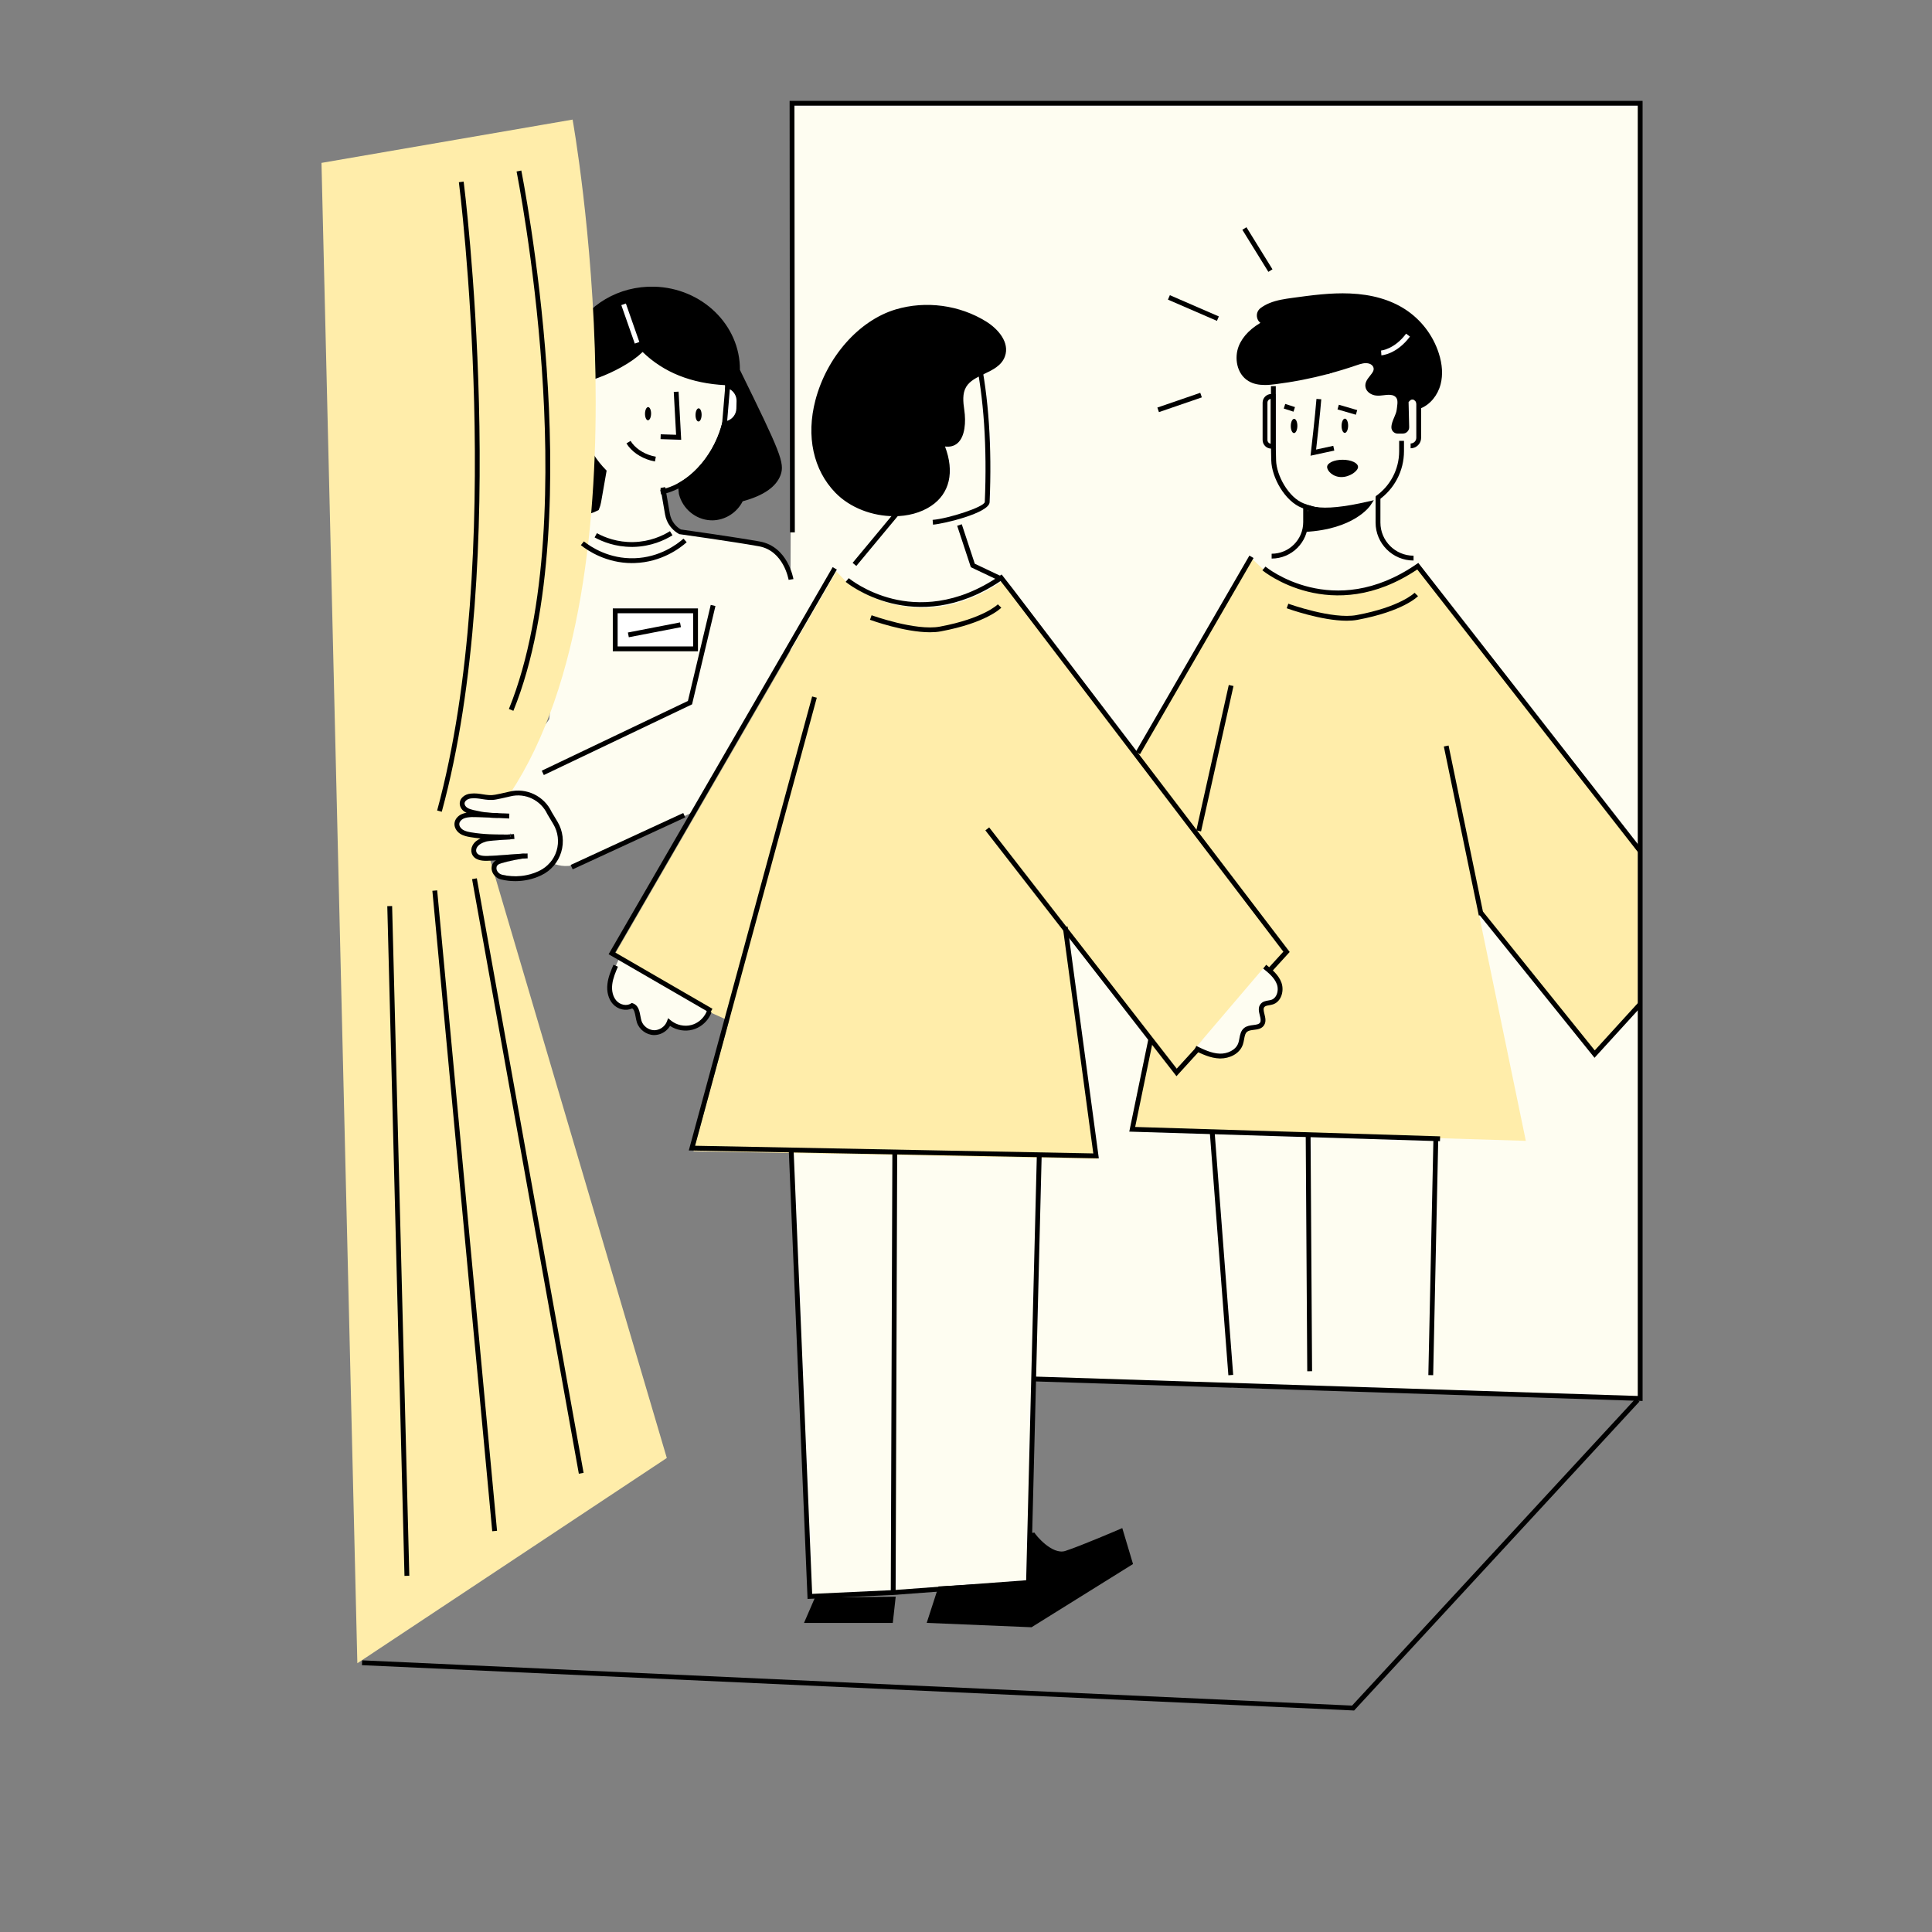 <?xml version="1.0" encoding="UTF-8"?>
<svg xmlns="http://www.w3.org/2000/svg" id="uuid-35154855-e879-4763-837c-ee5368eb1978" data-name="Layer 1" viewBox="0 0 800 800">
  <rect x="0" y="0" width="800" height="800" fill="#808080" stroke="none"/>
  <polygon points="428.49 570.85 678.68 579.07 679.01 42.52 327.89 42.85 327.23 284.82 428.49 570.85" style="fill: #fefdf1;"></polygon>
  <g>
    <polygon points="335.45 661.15 425.53 655.23 430.79 466.96 327.34 471.34 335.45 661.15" style="fill: #fefdf1;"></polygon>
    <polygon points="509.91 574.57 501.59 468.49 594.52 471.78 592.33 576.76 509.91 574.57" style="fill: #fefdf1;"></polygon>
    <path d="m257.86,393.97s-5.04,9.21-5.04,13.81,1.1,10.52,9.21,8.77l1.97,3.73s3.29,13.15,13.15,2.85c0,0,12.27,6.79,16-5.26l-35.29-23.89Z" style="fill: #fefdf1;"></path>
    <path d="m373.92,209.75l-24.77,29.92s22.47,16.33,46.68,8.55,15.78-10.19,15.78-10.19c0,0-8-.99-10.08-8.11s-5.15-15.45-5.15-15.45c0,0,12.71-3.18,12.71-8.99s0-53.7-4.6-58.3-30.58,62.58-30.58,62.58Z" style="fill: #fefdf1;"></path>
    <path d="m523.5,236.16l-5.59-5.04s9.75.11,13.92-1.75,11.73-10.08,9.53-16.66-5.7-3.29-10.19-11.84-4.05-15.67-4.05-15.67c0,0-3.4-1.21-3.95-6.68s-.88-12.71,3.18-14.47-.88-13.7-.88-13.7l45.7-1.53,9.75,19.62-.66,19.51-3.18,11.07-6.47,7.23s-5.04,23.56,14.58,24.88l1.86,3.51s-30.68,22.79-63.56,1.53Z" style="fill: #fefdf1;"></path>
    <path d="m582.57,163.5s4.6-2.96,5.04,5.37-1.21,14.68-1.21,14.68c0,0-1.97,3.62-5.26,1.75s-1.1-23.34-1.1-23.34l2.52,1.53Z" style="fill: #fefdf1;"></path>
    <path d="m225.31,320l11.67,39.12,51.45-23.51,45.37-79.23s-6.9-34.19-24.66-32.38l-28.11-4.44s-5.59-.33-5.92-15.95l43.73-18.08-18.74-33.37-41.75-9.04-15.95,14.96-6.25,49.31-10.85,112.6Z" style="fill: #fefdf1;"></path>
    <path d="m234.68,287.78l-28.6,39.62,7.89,12s9.86,26.47,27.78,17.26-7.07-68.88-7.07-68.88Z" style="fill: #fefdf1;"></path>
    <path d="m597.91,308.62l33.9,163.78-163.92-5.04,7.66-37.1-20.41-90.77,62.14-109.18,5.15,4.82s28.07,23.61,63.71-.94l3.9,4.99,88.19,112.95v63.39l-18.85,20.69-47.18-58.57" style="fill: #ffedaa;"></path>
    <path d="m487.84,445.36l-45.96-59.12-.08-.65-.07-.53-2.65-2.42,2.35,3.02.46.59,12.62,93.68-167.35-3.23,14.68-54.02-8.34-3.75-12.95-7.5-26.53-15.37,26.49-45.76,65.79-113.65,5.81,5.99-.65-1.17s28.07,23.61,63.71-.94l3.9,4.99,114.29,149.91-45.51,49.94Z" style="fill: #ffedaa;"></path>
    <g>
      <path d="m209.53,187.33c2.05,7.86,10.03,10.4,10.46,10.53,1.73,6.98,7.1,12.46,13.92,14.16,4.48,1.12,9.16.5,13.2-1.55.37-.85.65-1.77.82-2.73l2.2-12.55c-7.52-7.62-12.26-18.96-12-29.27l.19-7.76c.36-.08.72-.17,1.08-.25,2.68-.65,5.34-1.45,7.92-2.41,3.28-1.2,6.46-2.67,9.51-4.37,3.37-1.88,6.6-4.05,9.28-6.8,4.35,4.45,9.73,7.97,15.51,10.27,6.28,2.5,12.98,3.67,19.74,3.92l-.22,8.97c-.31,12.67-8.04,26.53-18.93,32.96-.16.1-.31.19-.47.27l.37,3.64c1.42,5.66,6.34,9.75,12.04,10.07,5.35.3,10.41-2.77,12.7-7.72,11.46-2.99,14.44-7.66,15.44-10.34,1.71-4.61-.35-9.27-16.75-42.71,0,0-.14-.28-.15-.28.29-18.15-15.09-33.21-34.51-33.69-14.58-.36-27.3,7.61-32.98,19.29-.45.92-.86,1.85-1.21,2.82l-.08.21c-4.37,0-8.47,11.64-6.15,17.45-5.78,4.27-10.82,8.23-15.16,11.88h-.02s-.39.34-.73.64c-.12.1-7.26,6.7-5.01,15.35Z"></path>
      <path d="m294.84,215.46c-.25,0-.5,0-.75-.02-6.11-.35-11.44-4.8-12.95-10.82l-.03-.14-.43-4.3.57-.32c.15-.08.29-.17.43-.25,10.39-6.14,18.15-19.65,18.45-32.13l.2-7.99c-6.99-.35-13.41-1.68-19.09-3.95-5.66-2.25-10.88-5.62-15.14-9.79-2.3,2.21-5.12,4.22-8.79,6.27-3.13,1.74-6.38,3.23-9.65,4.43-2.58.96-5.29,1.78-8.03,2.45-.11.03-.23.05-.34.08l-.17,6.98c-.25,9.88,4.35,21.08,11.71,28.54l.36.37-2.29,13.06c-.18,1.03-.48,2.02-.88,2.95l-.14.33-.32.16c-4.34,2.21-9.27,2.79-13.89,1.63-7.03-1.75-12.54-7.23-14.51-14.35-1.98-.73-8.68-3.7-10.59-11.05h0c-2.42-9.28,5.26-16.31,5.34-16.38.33-.29.72-.62.72-.62l.06-.05c4.2-3.53,9.1-7.38,14.57-11.44-1.36-4.51.28-11.22,2.82-14.98,1.17-1.72,2.47-2.76,3.8-3.04.33-.86.7-1.7,1.12-2.54,6.04-12.41,19.31-20.21,33.9-19.84,19.77.49,35.64,15.92,35.48,34.45l.04.08c16.63,33.89,18.64,38.5,16.79,43.49-1.81,4.87-7.08,8.52-15.68,10.84-2.42,4.81-7.4,7.89-12.7,7.9Zm-11.75-11.26c1.33,5.15,5.89,8.95,11.11,9.25,4.93.28,9.63-2.6,11.73-7.15l.2-.43.46-.12c8.19-2.14,13.16-5.41,14.75-9.72,1.55-4.2-.64-9.17-16.62-41.74l-.35-.06v-.86c.3-17.55-14.74-32.21-33.52-32.68-13.78-.33-26.36,7.01-32.06,18.73-.45.9-.83,1.79-1.17,2.73l-.34.86h-.68c-.88,0-1.89.79-2.86,2.23-2.34,3.46-3.85,10.13-2.36,13.85l.29.72-.62.46c-5.7,4.21-10.78,8.2-15.11,11.84l-.08.06s-.35.3-.65.57c-.07.06-6.79,6.34-4.7,14.35,1.93,7.4,9.46,9.73,9.78,9.82l.55.16.14.55c1.65,6.67,6.71,11.81,13.19,13.43,4.04,1.01,8.35.54,12.18-1.31.27-.69.48-1.42.61-2.17l2.11-12.04c-7.63-7.93-12.19-19.23-11.92-29.62l.21-8.54.77-.17c.35-.08.71-.16,1.06-.25,2.67-.65,5.3-1.45,7.81-2.38,3.18-1.17,6.33-2.61,9.37-4.3,3.88-2.17,6.76-4.27,9.04-6.63l.71-.74.72.73c4.2,4.29,9.44,7.76,15.17,10.04,5.74,2.29,12.27,3.58,19.41,3.85l.99.04-.25,9.96c-.32,13.09-8.45,27.27-19.34,33.75l.29,2.93Z"></path>
    </g>
    <ellipse cx="268.34" cy="171.3" rx="2.73" ry="1.26" transform="translate(93.36 437.25) rotate(-89.21)"></ellipse>
    <ellipse cx="289.27" cy="171.82" rx="2.73" ry="1.26" transform="translate(113.47 458.68) rotate(-89.21)"></ellipse>
    <polygon points="282.07 182.11 273.52 181.83 273.59 179.83 279.96 180.04 278.99 162.28 280.99 162.17 282.07 182.11"></polygon>
    <path d="m271.2,191.09c-.57-.1-1.15-.24-1.71-.39-4.38-1.21-8.05-3.79-10.09-7.09l1.7-1.05c1.77,2.87,5.02,5.14,8.92,6.21.51.14,1.03.26,1.54.35l-.36,1.97Z"></path>
    <g>
      <line x1="263.8" y1="141.95" x2="258.22" y2="126.02"></line>
      <rect x="260.01" y="125.54" width="2" height="16.88" transform="translate(-29.61 93.74) rotate(-19.29)" style="fill: #fff;"></rect>
    </g>
    <rect x="300.73" y="158.12" width="1.21" height="2" transform="translate(134.9 456.49) rotate(-88.6)"></rect>
    <path d="m273.74,204.73l-.36-1.97c2.65-.48,5.3-1.46,7.86-2.91.15-.08.29-.17.43-.26,8.14-4.81,14.79-14.13,17.35-24.34l1.94.49c-2.69,10.71-9.69,20.51-18.26,25.57-.15.09-.31.19-.48.28-2.76,1.56-5.61,2.62-8.49,3.14Z"></path>
    <g>
      <path d="m300,175.49h0c3.24-.28,5.82-2.95,5.9-6.28l.08-3.1c.07-3-1.9-5.57-4.66-6.38l-1.32,15.76Z" style="fill: #fff;"></path>
      <path d="m298.96,176.6l.05-1.19,1.43-16.98,1.17.34c3.25.95,5.46,3.98,5.38,7.36l-.08,3.1c-.09,3.8-3.02,6.93-6.81,7.26l-1.13.1Zm3.25-15.42l-1.1,13.08c2.18-.7,3.74-2.71,3.8-5.08l.08-3.1c.05-2.05-1.05-3.92-2.77-4.9Z"></path>
    </g>
    <g>
      <path d="m240.52,178.48c-4.35-.61-6.22-3.91-6.11-8.41l.1-4.19c.1-4.05,2.94-7.4,6.71-8.3" style="fill: #fff;"></path>
      <path d="m240.38,179.47c-4.56-.63-7.1-4.07-6.97-9.43l.1-4.19c.11-4.42,3.19-8.22,7.48-9.25l.46,1.95c-3.41.82-5.86,3.84-5.95,7.35l-.1,4.19c-.08,3.03.77,6.78,5.25,7.4l-.28,1.98Z"></path>
    </g>
    <path d="m326.55,240.11c-.02-.12-2.03-12.07-12.33-13.91-11.01-1.97-32.54-4.97-32.76-5l-.18-.03-.16-.09c-2.22-1.23-3.99-3.18-4.98-5.51-.34-.79-.6-1.65-.75-2.54l-1.9-10.98,1.97-.34,1.9,10.98c.13.73.33,1.43.62,2.09.79,1.87,2.19,3.44,3.95,4.46,2.16.3,22.15,3.11,32.65,4.98,11.72,2.09,13.94,15.44,13.96,15.57l-1.98.31Z"></path>
    <polygon points="680.16 580.11 428.76 572.02 428.82 570.02 678.16 578.04 678.16 43.76 328.96 43.76 329.12 220.43 327.12 220.43 326.96 41.76 680.16 41.76 680.16 580.11"></polygon>
    <polygon points="455 479.65 285.21 476.38 336.29 288.39 338.22 288.91 287.81 474.43 452.71 477.61 440.09 383.91 442.07 383.64 455 479.65"></polygon>
    <polygon points="294.01 419.45 279.4 410.99 252.01 395.13 344.79 234.84 346.52 235.85 254.74 394.4 295.01 417.72 294.01 419.45"></polygon>
    <polygon points="368.85 660.51 369.51 476.88 371.51 476.88 370.86 658.36 424.91 654.35 425.69 623.53 429.34 478.01 431.34 478.06 427.69 623.58 426.86 656.21 368.85 660.51"></polygon>
    <polygon points="334.39 662.08 326.61 476.09 328.61 476.01 336.3 659.99 369.8 658.43 369.89 660.43 334.39 662.08"></polygon>
    <g>
      <path d="m467.98,647.17l-41.13,25.62-41.77-1.75,4.27-13.18,38.19-2.15-.23-20.93c.14.85,7.76,10.42,14.12,8.37,6.6-2.14,22.64-9.05,22.64-9.05l3.91,13.07Z"></path>
      <path d="m427.12,673.81l-43.39-1.81,4.89-15.09,37.92-2.14-.22-19.97,1.99-.17c-.01-.08-.03-.13-.04-.13.48,1.11,7.42,9.47,12.86,7.71,6.48-2.1,22.39-8.95,22.55-9.02l1.03-.44,4.45,14.88-42.04,26.19Zm-40.68-3.7l40.14,1.68,40.22-25.05-3.37-11.26c-3.68,1.57-16.02,6.81-21.69,8.64-2.35.76-5.01.24-7.91-1.54-2.05-1.26-4.06-3.1-5.48-4.69l.21,18.77-38.46,2.17-3.66,11.28Zm41.83-35.61h0Z"></path>
    </g>
    <path d="m487.14,445.62l-79.12-101.78,1.58-1.23,77.66,99.9,44.15-48.44-113.78-149.24-3.31-4.24c-35.5,23.82-63.87.59-64.15.35l1.29-1.53c.07.06,7.03,5.82,18.18,8.55,10.25,2.51,26.26,2.89,44.33-9.55l.78-.53,4.48,5.73,114.8,150.58-46.87,51.43Z"></path>
    <polygon points="560.7 708.29 560.24 708.26 149.87 689.51 149.96 687.51 559.86 706.25 677.39 579 678.86 580.35 560.7 708.29"></polygon>
    <g>
      <polygon points="338.12 662.51 369.76 662.18 368.79 671.02 334.43 671.02 338.12 662.51"></polygon>
      <path d="m369.69,672.02h-36.77l4.55-10.51,33.42-.35-1.2,10.85Zm-33.73-2h31.94l.75-6.83-29.87.31-2.82,6.52Z"></path>
    </g>
    <polygon points="413.35 240.25 402.01 234.87 396.35 217.71 398.25 217.08 403.64 233.43 414.21 238.44 413.35 240.25"></polygon>
    <path d="m386.34,217.26l-.16-1.99c6.46-.51,21.33-5.32,21.6-7.4.98-22.8-.4-43.15-4.08-60.49l1.96-.42c3.72,17.5,5.11,38.02,4.12,60.99-.19,4.49-18.97,8.95-23.44,9.3Z"></path>
    <g>
      <path d="m549.74,153.85s-.04.01-.06.02c-7.08,1.87-14.29,3.28-21.56,4.2-3.62.46-7.55.74-10.67-1.15-4.25-2.58-5.42-8.63-3.58-13.25,1.81-4.54,5.88-7.82,10.23-10.04.08-.05.17-.09.25-.13l25.4,20.35Z"></path>
      <path d="m523.71,159.41c-2.35,0-4.71-.38-6.78-1.64-4.92-2.99-5.89-9.71-3.99-14.47,1.67-4.19,5.37-7.84,10.7-10.56.03-.02.12-.06.2-.1l.57-.28.56.37,26.81,21.48-1.75.61c-7.19,1.91-14.48,3.33-21.78,4.25-1.46.19-3,.35-4.54.35Zm.51-24.72c-3.4,1.8-7.61,4.81-9.42,9.35-1.56,3.91-.79,9.61,3.17,12.02,2.88,1.75,6.69,1.44,10.02,1.02,6.57-.83,13.14-2.07,19.57-3.69l-23.34-18.7Z"></path>
    </g>
    <ellipse cx="556.87" cy="176.3" rx="2.95" ry="1.36" transform="translate(374.46 731.2) rotate(-89.37)"></ellipse>
    <ellipse cx="535.86" cy="176.38" rx="2.95" ry="1.36" transform="translate(353.59 710.27) rotate(-89.37)"></ellipse>
    <path d="m542.66,188.69l.16-1.39c.02-.15,1.79-15.42,2.3-22.12l1.99.15c-.42,5.54-1.69,16.87-2.14,20.82l7.11-1.54.42,1.96-9.84,2.13Z"></path>
    <path d="m585.32,232.1c-8.67,0-15.72-7.05-15.72-15.72v-10.6h2v10.6c0,7.57,6.16,13.72,13.72,13.72v2Z"></path>
    <path d="m526.56,231.29v-2c7.21,0,13.07-5.86,13.07-13.07v-6.09h2v6.09c0,8.31-6.76,15.07-15.07,15.07Z"></path>
    <path d="m570.72,207.16l-1.14-1.64c6.12-4.25,9.78-11.23,9.78-18.67v-4.31h2v4.31c0,8.1-3.98,15.7-10.64,20.31Z"></path>
    <path d="m550.51,212.65c-3.5,0-7.32-.78-11.36-2.33-7.12-2.73-12.61-12.67-12.75-19.72l-.12-5.61v-25.09h2v25.07l.12,5.59c.13,6.29,5.16,15.48,11.47,17.9,4.12,1.58,7.97,2.32,11.45,2.18.09,0,7.08-.16,10.03-1.28l.71,1.87c-3.27,1.25-10.38,1.41-10.68,1.42-.28.01-.57.02-.86.02Z"></path>
    <path d="m528.17,185.76h-1.77c-1.97,0-3.58-1.61-3.58-3.58v-15.45c0-1.97,1.61-3.58,3.58-3.58h1.77v22.61Zm-2-20.59c-.76.11-1.35.77-1.35,1.56v15.45c0,.79.59,1.45,1.35,1.56v-18.57Z"></path>
    <path d="m584.11,185.63v-2c1.3,0,2.35-1.06,2.35-2.35v-13.9c0-1.3-1.06-2.35-2.35-2.35v-2c2.4,0,4.35,1.95,4.35,4.35v13.9c0,2.4-1.95,4.35-4.35,4.35Z"></path>
    <g>
      <path d="m595.56,158.85c-1.03,4.01-3.76,7.72-7.6,9.28-.28-1.34-.27-1.6-.55-2.95-.1-.49-.89.06-1.2-.27-.37-.39-.95-.5-1.49-.45-.84.09-.94.01-2.46,1.61l.26,10.8c.02.9-.7,1.64-1.6,1.65l-2.16.02c-.88,0-1.61-.7-1.61-1.58,0-2.29,1.9-4.77,2.18-7.18.27-2.28.95-4.89-1.13-6.46-.41-.31-.89-.52-1.38-.65-2.35-.6-4.66.38-6.97.11-1.58-.19-3.23-1.19-3.46-2.76-.47-3.04,4.39-4.94,3.25-8.26-.34-.99-1.19-1.73-2.18-2.08-2.13-.76-4.25,0-6.27.68-3.77,1.3-7.59,2.46-11.45,3.47-.02,0-.04.01-.06.02l-25.59-20.24-.14-.11h-.05c-2.56-.37-3.36-3.65-1.28-5.19,1.04-.76,2.18-1.39,3.37-1.88,3-1.24,6.26-1.69,9.48-2.13,7.78-1.06,15.61-2.13,23.45-1.8,7.84.32,15.78,2.13,22.37,6.4,6.35,4.11,11.21,10.47,13.52,17.67,1.27,3.95,1.78,8.25.75,12.27Z"></path>
      <path d="m578.74,179.54c-.69,0-1.34-.27-1.83-.75-.49-.49-.76-1.14-.76-1.82,0-1.42.59-2.82,1.17-4.17.47-1.1.91-2.14,1.02-3.13.03-.29.07-.58.12-.88.31-2.27.41-3.71-.85-4.66-.28-.21-.63-.37-1.03-.48-1.13-.29-2.3-.15-3.54,0-1.06.13-2.17.26-3.3.13-1.86-.22-4.01-1.44-4.34-3.6-.29-1.85.87-3.28,1.88-4.55,1.14-1.42,1.82-2.35,1.41-3.54-.22-.64-.81-1.19-1.57-1.46-1.77-.63-3.58,0-5.51.65l-.1.03c-3.78,1.3-7.66,2.48-11.52,3.49l-.48.13-.45-.29-25.52-20.19c-1.5-.31-2.61-1.37-2.98-2.83-.4-1.57.17-3.14,1.48-4.1,1.07-.79,2.27-1.46,3.58-2,3.12-1.29,6.48-1.75,9.72-2.2,7.71-1.05,15.69-2.14,23.63-1.8,9.04.37,16.73,2.58,22.87,6.56,6.58,4.27,11.53,10.73,13.93,18.2,1.5,4.66,1.75,8.97.76,12.82h0c-1.17,4.56-4.3,8.38-8.19,9.96l-1.11.45-.25-1.17c-.15-.71-.22-1.13-.29-1.55-.04-.23-.08-.47-.13-.76-.31,0-.75-.07-1.08-.44-.1-.11-.36-.16-.66-.13h-.14c-.42.05-.51.06-1.42,1.01l.25,10.38c.02.7-.24,1.37-.73,1.88-.49.51-1.15.79-1.85.8l-2.16.02h-.03Zm-3.63-18.06c.64,0,1.29.06,1.95.23.66.17,1.24.44,1.74.82,2.29,1.72,1.92,4.39,1.63,6.53-.04.28-.08.56-.11.84-.15,1.27-.66,2.49-1.17,3.67-.52,1.22-1.01,2.38-1.01,3.39,0,.2.11.34.17.4.11.11.27.16.43.17l2.16-.02c.17,0,.32-.07.44-.19.12-.12.18-.28.17-.44l-.27-11.21.29-.3c1.47-1.55,1.86-1.8,2.96-1.9h.12c.81-.1,1.55.1,2.08.53,1.3-.19,1.61.62,1.69.97.14.67.21,1.08.27,1.48.01.07.02.14.04.21,2.79-1.57,4.99-4.56,5.89-8.06h0c.88-3.43.63-7.48-.73-11.71-2.23-6.93-7.01-13.18-13.11-17.13-5.83-3.78-13.19-5.88-21.87-6.24-7.76-.32-15.65.75-23.27,1.79-3.12.43-6.35.88-9.23,2.07-1.16.48-2.22,1.07-3.15,1.76-.76.57-.88,1.41-.72,2.01.19.76.77,1.27,1.55,1.38l.26.04.4.27,25.21,19.94c3.67-.98,7.36-2.1,10.96-3.34l.1-.03c2.06-.71,4.4-1.5,6.83-.64,1.35.48,2.37,1.46,2.79,2.7.79,2.29-.62,4.04-1.75,5.44-.87,1.08-1.62,2.01-1.46,2.99.16,1.06,1.46,1.78,2.59,1.91.9.11,1.84,0,2.83-.13.76-.09,1.53-.19,2.32-.19Zm11.83,2.74s0,0,0,0c0,0,0,0,0,0Z"></path>
    </g>
    <path d="m572,147.14l-.12-2,.06,1-.07-1c.05,0,5.5-.46,10.36-6.97l1.6,1.2c-5.45,7.3-11.58,7.75-11.84,7.77Z" style="fill: #fff;"></path>
    <path d="m562.34,193.35c0,1.64-3.35,4.19-6.89,4.19-3.54,0-5.92-2.55-5.92-4.19,0-1.64,2.87-2.98,6.4-2.98,3.54,0,6.4,1.33,6.4,2.98Z"></path>
    <g>
      <path d="m398.31,169.89c-.51-3.44-.88-7.2.9-10.19,3.52-5.94,13.61-5.96,15.97-12.45,1.86-5.14-2.67-10.34-7.3-13.23-10.78-6.72-24.48-8.57-36.66-4.94-27.62,8.23-46.68,51.44-24.59,74.23,16.73,17.26,56.35,10.66,43.05-19.86,8.89,2.85,9.53-7.55,8.64-13.56Z"></path>
      <path d="m370.18,213.74c-8.85,0-18.15-3.41-24.28-9.73-9.14-9.43-12.16-23.37-8.27-38.24,4.7-17.99,18.08-33.12,33.29-37.65,12.45-3.71,26.46-1.82,37.48,5.05,4.87,3.04,9.81,8.63,7.71,14.42-1.38,3.82-5.06,5.57-8.62,7.27-3.05,1.45-5.92,2.82-7.43,5.36-1.61,2.72-1.26,6.2-.77,9.54h0c.72,4.88.36,11.07-2.85,13.79-1.37,1.16-3.09,1.6-5.13,1.33,3.99,10.55,1.95,19.45-5.73,24.6-4.33,2.9-9.78,4.28-15.42,4.28Zm13.72-85.49c-4.19,0-8.38.59-12.4,1.79-14.57,4.34-27.4,18.9-31.93,36.24-3.71,14.18-.87,27.42,7.77,36.34,9.25,9.54,26.95,12.01,37.15,5.18,7.34-4.92,8.86-13.42,4.27-23.94l-.88-2.03,2.1.67c2.22.71,3.96.54,5.18-.49,2.42-2.05,2.83-7.49,2.16-11.97h0c-.52-3.53-.92-7.57,1.03-10.85,1.82-3.06,5.11-4.63,8.29-6.14,3.34-1.59,6.5-3.09,7.6-6.14,1.58-4.36-2.32-9.19-6.89-12.04-6.98-4.35-15.22-6.61-23.45-6.61Z"></path>
    </g>
    <rect x="347.82" y="219.92" width="33.28" height="2" transform="translate(-38.4 360) rotate(-50.27)"></rect>
    <rect x="556.89" y="165.69" width="2" height="7.92" transform="translate(239.01 657.85) rotate(-73.76)"></rect>
    <rect x="532.93" y="166.76" width="2" height="4.24" transform="translate(208.69 624.76) rotate(-72.05)"></rect>
    <g>
      <path d="m523.68,400.26c2.4,1.94,4.89,4.01,5.97,6.9,1.07,2.89.06,6.79-2.86,7.76-1.36.45-3.04.3-3.98,1.38-1.73,2,1.2,5.38-.2,7.63-1.31,2.1-4.83.96-6.78,2.48-1.64,1.28-1.45,3.77-2.11,5.74-1.14,3.4-5.05,5.23-8.63,5.13-3.59-.11-6.93-1.71-10.16-3.29" style="fill: #fefdf1;"></path>
      <path d="m505.37,438.29c-.11,0-.21,0-.31,0-3.87-.11-7.42-1.86-10.57-3.39l.88-1.8c2.96,1.45,6.31,3.09,9.75,3.19,3.03.09,6.64-1.41,7.66-4.45.19-.56.3-1.18.42-1.83.28-1.53.6-3.27,2.02-4.38,1.09-.85,2.49-1.03,3.73-1.18,1.46-.18,2.38-.34,2.82-1.04.45-.73.18-1.83-.12-3-.39-1.56-.83-3.33.41-4.75.86-1,2.09-1.21,3.16-1.39.45-.08.88-.15,1.26-.28,1.11-.37,1.73-1.26,2.05-1.93.65-1.36.72-3.1.18-4.54-1.01-2.71-3.48-4.71-5.66-6.47l1.26-1.56c2.26,1.83,5.08,4.1,6.28,7.33.72,1.93.62,4.27-.26,6.1-.7,1.47-1.82,2.5-3.22,2.97-.52.17-1.04.26-1.55.35-.86.15-1.6.28-2,.73-.52.59-.34,1.52.02,2.96.36,1.45.77,3.1-.13,4.54-.97,1.57-2.73,1.78-4.28,1.97-1.07.13-2.08.26-2.74.77-.82.64-1.04,1.81-1.28,3.16-.13.7-.26,1.42-.49,2.11-1.35,4.03-5.7,5.81-9.3,5.81Z"></path>
    </g>
    <path d="m270.9,428.6s-.09,0-.14,0c-3.15-.08-6.11-2.3-7.05-5.29-.22-.71-.36-1.47-.5-2.2-.34-1.82-.62-3.04-1.44-3.57-2.53,1.25-5.95.5-8.03-1.84-1.8-2.03-2.61-5.07-2.21-8.32.33-2.86,1.48-5.53,2.5-7.89l1.84.79c-.96,2.23-2.05,4.76-2.35,7.33-.33,2.69.3,5.15,1.72,6.75,1.56,1.76,4.23,2.3,5.96,1.2l.41-.26.46.16c2.28.8,2.72,3.17,3.11,5.27.13.71.26,1.38.44,1.97.68,2.16,2.91,3.83,5.19,3.89,1.39.02,2.82-.53,3.9-1.53.65-.6,1.15-1.33,1.45-2.12l.5-1.33,1.09.91c2.3,1.94,5.67,2.69,8.56,1.9,2.33-.62,4.4-2.21,5.68-4.35.3-.48.54-1,.76-1.61l1.88.68c-.27.74-.57,1.39-.94,1.98-1.54,2.57-4.05,4.49-6.87,5.24-3.16.85-6.63.26-9.36-1.54-.38.63-.85,1.21-1.41,1.72-1.42,1.31-3.3,2.05-5.16,2.05Z"></path>
    <path d="m385.07,261.81c-10.49,0-24.18-4.93-24.84-5.17l.68-1.88c.18.07,18.27,6.58,28.27,4.71,18.13-3.38,23.95-9.17,24-9.23l1.44,1.39c-.24.25-6.2,6.28-25.08,9.81-1.38.26-2.89.37-4.48.37Z"></path>
    <rect x="472.26" y="312.97" width="61.68" height="2" transform="translate(87.06 736.59) rotate(-77.42)"></rect>
    <polygon points="596.26 472.54 467.61 468.58 475.51 430.31 477.46 430.72 470.05 466.65 596.32 470.54 596.26 472.54"></polygon>
    <rect x="605.09" y="308.14" width="2" height="71.47" transform="translate(-57.11 129.96) rotate(-11.69)"></rect>
    <rect x="447.77" y="270.18" width="93.86" height="2" transform="translate(12.14 563.42) rotate(-59.93)"></rect>
    <polygon points="660.26 438.01 612.35 378.53 613.91 377.27 660.35 434.94 678.42 415.11 679.9 416.46 660.26 438.01"></polygon>
    <path d="m678.37,353.01l-91.51-117.21c-35.49,23.82-63.86.59-64.14.35l1.29-1.53c.27.23,27.93,22.81,62.5-1l.78-.53,4.48,5.74,88.19,112.95-1.58,1.23Z"></path>
    <path d="m557.63,257.03c-10.49,0-24.18-4.93-24.84-5.17l.68-1.88c.18.07,18.28,6.58,28.27,4.71,18.13-3.38,23.95-9.17,24-9.23l1.44,1.39c-.24.25-6.2,6.28-25.08,9.81-1.38.26-2.89.37-4.48.37Z"></path>
    <rect x="544.53" y="519.46" width="97.96" height="2" transform="translate(60.42 1102.65) rotate(-88.77)"></rect>
    <rect x="540.96" y="469.86" width="2" height="97.97" transform="translate(-3.31 3.48) rotate(-.37)"></rect>
    <rect x="504.76" y="468.48" width="2" height="101.09" transform="translate(-38.05 40.01) rotate(-4.37)"></rect>
    <rect x="519.67" y="93.09" width="2" height="20.48" transform="translate(23.51 289.36) rotate(-31.74)"></rect>
    <rect x="493.19" y="116.51" width="2" height="22.11" transform="translate(180.54 530.21) rotate(-66.56)"></rect>
    <rect x="479.05" y="165.61" width="18.79" height="2" transform="translate(-27.63 167.87) rotate(-18.97)"></rect>
    <path d="m150.38,687.12l-2.41,1.58-14.85-621.25,103.98-17.93s33.9,188.62-25.92,279.12l-8.74,25.65,73.67,249.43-125.74,83.4" style="fill: #ffedaa;"></path>
    <path d="m261.58,226.46c-6.74,0-12.05-2.12-15.37-3.93l.96-1.75c3.23,1.77,8.49,3.84,15.17,3.68,6.74-.17,11.92-2.54,15.08-4.51l1.05,1.7c-3.37,2.09-8.9,4.62-16.08,4.81-.27,0-.55.01-.82.01Z"></path>
    <path d="m261.73,233.17c-10.71,0-18.36-5.15-21.21-7.43l1.25-1.56c2.78,2.22,10.37,7.34,21.02,6.97,10.44-.35,17.62-5.79,20.22-8.11l1.33,1.49c-2.76,2.47-10.39,8.24-21.48,8.61-.38.01-.75.02-1.12.02Z"></path>
    <g>
      <g>
        <path d="m230.47,352.27c-1.11,3.66-3.72,6.7-7.23,8.37l-.13.07c-4.66,2.2-10.06,2.73-15.2,1.5-1.18-.28-2.13-1.25-2.33-2.36-.1-.56-.03-1.36.84-1.93.79-.53,5.56-1.71,10.06-2.43.69-.03,1.36-.06,2-.07l-.02-1-.02-1c-.22,0-.43.01-.66.02-.05,0-.11,0-.17.01l-.02-.15c-.16.02-.33.05-.5.07-.28.04-.57.08-.87.13-1.96.1-4.08.26-6.15.43-2.85.22-5.81.45-8.26.5-2.73.07-4.13-.45-4.56-1.66-.18-.53-.11-1.18.18-1.74.78-1.46,2.41-2.12,3.9-2.57,1.05-.32,6.23-.68,9.02-.88h.97v-.07c.69-.04,1.25-.09,1.59-.12.04,0,.07-.01.1-.01l-.1-.99-.1-1c-.26.03-.68.06-1.22.1l-.35-.5.02.52c-.28.03-.58.05-.91.07h-.14c-5.28-.02-9.85-.04-15.1-.91-1.16-.2-2.48-.46-3.49-1.12-.79-.51-1.54-1.48-1.43-2.48.08-.82.76-1.64,1.74-2.1,1.02-.48,2.24-.58,3.41-.64.8-.04,3.72.07,6.78.19h.03c1.29.13,2.6.21,4.01.23v-.05c.24,0,.48.02.71.03.35.02.68.04.99.05,1.41.07,2.5.12,2.97.14l.03-.94v-.06l.04-1c-.46-.02-1.55-.07-2.94-.13-1.9-.09-3.81-.18-5.55-.25-.02-.01-.04-.01-.06-.01-2-.2-3.94-.55-6.29-1.1-.94-.23-1.92-.49-2.66-1.02-.61-.43-1.01-1.06-1.04-1.64-.02-.47.2-.92.66-1.33.64-.58,1.47-.77,2.05-.84,1.67-.18,3.11.05,4.63.29,1.76.28,3.57.56,5.68.16,1.01-.2,3.36-.65,5.93-1.29,6.19-1.55,12.64,1.56,15.35,7.39l2.45,4.1c1.98,3.31,2.48,7.32,1.36,11.02Z" style="fill: #fefdf1;"></path>
        <path d="m212.91,347.39l-.65-.94-.67-.96c.54-.04.96-.07,1.22-.1l.1,1,.1.99s-.06.01-.1.01Z" style="fill: #fff;"></path>
        <path d="m223.73,361.52c-.06.03-.13.06-.19.09-4.9,2.31-10.6,2.83-15.86,1.58-2.96-.71-4.34-4.43-1.81-6.11.44-.3,1.57-.67,3.04-1.05,2.12-.56,4.94-1.14,7.44-1.53.48-.08.94-.15,1.38-.21h-.01s-.57-.83-.57-.83l-.06-.09c.17-.02.34-.05.5-.07l.02.15c.06-.01.12-.01.17-.01.23-.01.44-.02.66-.02l.02,1,.02,1c-.64.01-1.31.04-2,.07-4.5.72-9.27,1.9-10.06,2.43-.87.57-.94,1.37-.84,1.93.2,1.11,1.15,2.08,2.33,2.36,5.14,1.23,10.54.7,15.2-1.5l.13-.07c3.51-1.67,6.12-4.71,7.23-8.37,1.12-3.7.62-7.71-1.36-11.02l-2.45-4.1c-2.71-5.83-9.16-8.94-15.35-7.39-2.57.64-4.92,1.09-5.93,1.29-2.11.4-3.92.12-5.68-.16-1.52-.24-2.96-.47-4.63-.29-.58.07-1.41.26-2.05.84-.46.41-.68.86-.66,1.33.03.58.43,1.21,1.04,1.64.74.53,1.72.79,2.66,1.02,2.35.55,4.29.9,6.29,1.1.02,0,.04,0,.06.01,1.74.07,3.65.16,5.55.25,1.39.06,2.48.11,2.94.13l-.04,1v.06l-.03.94c-.47-.02-1.56-.07-2.97-.14-.31-.01-.64-.03-.99-.05l-.69-.98c-1.42-.02-2.72-.1-3.97-.22-.01-.01-.02-.01-.03,0-2.07-.23-4.05-.59-6.35-1.13-.08-.02-.17-.04-.25-.06-.97-.24-1.95-.53-2.76-1.11-1.38-.99-2.23-2.97-.47-4.54.71-.64,1.66-.98,2.61-1.08,3.84-.41,6.57,1.16,10.23.45,1.16-.22,3.41-.66,5.88-1.27,6.68-1.67,13.6,1.69,16.5,7.94l2.4,4c4.44,7.41,1.57,17.08-6.24,20.79Z" style="fill: #fff;"></path>
        <path d="m232.38,352.85c-1.27,4.2-4.26,7.69-8.22,9.57l-.19.09c-3.29,1.56-6.92,2.35-10.59,2.35-1.98,0-3.98-.23-5.94-.7-1.95-.47-3.49-2.06-3.83-3.96-.28-1.56.35-3.03,1.67-3.92,0-.01.03-.02.04-.03.55-.37,1.83-.8,3.43-1.22h.01c2.23-.58,5.08-1.15,7.46-1.53.3-.05.59-.09.87-.13.17-.02.34-.05.5-.07l.02.15.11.83h.01s.02.16.02.16l.11.84c-.45.06-.92.13-1.38.21-4.5.72-9.27,1.9-10.06,2.43-.87.57-.94,1.37-.84,1.93.2,1.11,1.15,2.08,2.33,2.36,5.14,1.23,10.54.7,15.2-1.5l.13-.07c3.51-1.67,6.12-4.71,7.23-8.37,1.12-3.7.62-7.71-1.36-11.02l-2.45-4.1c-2.71-5.83-9.16-8.94-15.35-7.39-2.57.64-4.92,1.09-5.93,1.29-2.11.4-3.92.12-5.68-.16-1.52-.24-2.96-.47-4.63-.29-.58.07-1.41.26-2.05.84-.46.41-.68.86-.66,1.33.03.58.43,1.21,1.04,1.64.74.53,1.72.79,2.66,1.02,2.35.55,4.29.9,6.29,1.1.02,0,.04,0,.06.01,1.21.12,2.44.19,3.79.21l-.02.95v.05l-.02.95v.05c-1.41-.02-2.72-.1-4.01-.23h-.03c-2.08-.22-4.12-.58-6.52-1.15-.06-.01-.12-.03-.18-.04-.77-.18-1.56-.41-2.32-.78-.29-.14-.58-.31-.86-.51-1.11-.79-1.81-1.97-1.87-3.16-.05-.76.15-1.89,1.31-2.93.82-.74,1.92-1.2,3.17-1.33,1.94-.22,3.58.04,5.17.3,1.65.26,3.22.5,4.98.16.99-.19,3.31-.64,5.83-1.26,7.1-1.78,14.5,1.77,17.62,8.44l2.38,3.96c2.27,3.79,2.84,8.39,1.55,12.63Z"></path>
      </g>
      <g>
        <path d="m218.46,354.42c-.23.01-.47.01-.71.02-.45.02-.92.04-1.4.06-2.38.12-5.01.34-7.59.53h-.01c-2.44.19-4.83.36-6.92.4-2.14.05-4.77-.17-5.52-2.33-.29-.83-.17-1.77.24-2.55.93-1.73,2.72-2.51,4.48-3.05.13-.04.3-.08.51-.11,1.75-.32,6.14-.62,9-.82.01,0,.02,0,.04,0,.26-.02.51-.04.74-.05h.01c.35-.03.67-.05.93-.07.27-.02.49-.04.65-.06l.1.99s-.06.01-.1.01c-.34.03-.9.08-1.59.12v.07h-.97c-2.79.2-7.97.56-9.02.88-1.49.45-3.12,1.11-3.9,2.57-.29.56-.36,1.21-.18,1.74.43,1.21,1.83,1.73,4.56,1.66,2.45-.05,5.41-.28,8.26-.5,2.07-.17,4.19-.33,6.15-.43.3-.05.59-.09.87-.13.17-.02.34-.05.5-.07l.02.15c.06-.01.12-.01.17-.01l.68.98Z" style="fill: #fff;"></path>
        <path d="m218.48,355.42c-.64.01-1.31.04-2,.07-1.98.1-4.14.27-6.26.43-.44.03-.87.07-1.31.11-1.22.09-2.45.18-3.63.25-1.2.07-2.36.13-3.43.15-.17.01-.37.01-.61.01-1.74,0-4.91-.26-5.88-3.01-.37-1.07-.26-2.29.31-3.35.77-1.45,2.03-2.32,3.32-2.89.6-.27,1.2-.48,1.75-.65.19-.06.45-.11.78-.16,1.69-.29,5.07-.54,8.69-.79.05,0,.1-.01.14-.01.33-.02.63-.04.91-.07.11,0,.23-.01.33-.02.54-.04.96-.07,1.22-.1l.1,1,.1.99s-.06.01-.1.01c-.34.03-.9.08-1.59.12-.3.03-.63.05-.97.07-2.79.2-7.97.56-9.02.88-1.49.45-3.12,1.11-3.9,2.57-.29.56-.36,1.21-.18,1.74.43,1.21,1.83,1.73,4.56,1.66,2.45-.05,5.41-.28,8.26-.5,2.07-.17,4.19-.33,6.15-.43.32-.01.63-.03.93-.04.16,0,.31,0,.46,0,.06-.01.12-.01.17-.01.23-.01.44-.02.66-.02l.02,1,.02,1Z"></path>
      </g>
      <g>
        <path d="m211.32,346.52v.06c-.25,0-.5,0-.74,0-.02,0-.03,0-.04,0-3.16-.01-6.07-.01-9.02-.19-2.13-.13-4.28-.35-6.58-.73-1.35-.22-2.72-.51-3.87-1.26-1.14-.75-2.02-2.06-1.88-3.42.13-1.29,1.14-2.35,2.31-2.9,1.17-.55,2.5-.67,3.79-.74.04,0,.08,0,.13,0,.98-.03,3.79.07,6.76.2.01-.01.02-.01.03,0,1.34.05,2.72.11,3.97.17,2.21.1,4.04.19,4.68.22v.06l-.03.94c-.47-.02-1.56-.07-2.97-.14-.31-.01-.64-.03-.99-.05-.23-.01-.47-.02-.71-.03v.05c-1.41-.02-2.72-.1-4.01-.23h-.03c-3.06-.12-5.98-.23-6.78-.19-1.17.06-2.39.16-3.41.64-.98.46-1.66,1.28-1.74,2.1-.11,1,.64,1.97,1.43,2.48,1.01.66,2.33.92,3.49,1.12,5.25.87,9.82.89,15.1.91h.14c.33-.02.63-.04.91-.07v.07s.06.94.06.94Z" style="fill: #fff;"></path>
        <path d="m211.33,345.58v1s-.01,1-.01,1h-1.11c-3.04,0-5.84-.02-8.67-.19-.85-.05-1.69-.12-2.55-.2-1.37-.13-2.76-.31-4.21-.55-1.36-.23-2.92-.54-4.26-1.41-1.58-1.04-2.49-2.75-2.32-4.36.15-1.53,1.26-2.95,2.88-3.71.66-.31,1.34-.49,2.02-.61.72-.13,1.43-.17,2.13-.21.1-.01.21-.01.35,0,1.14-.03,3.69.06,6.77.19.02,0,.04,0,.06.01,1.74.07,3.65.16,5.55.25,1.39.06,2.48.11,2.94.13l-.04,1v.06l-.03.94c-.47-.02-1.56-.07-2.97-.14-.31-.01-.64-.03-.99-.05-.23-.01-.47-.02-.71-.03-1.24-.06-2.64-.12-4.01-.18h-.03c-3.06-.12-5.98-.23-6.78-.19-1.17.06-2.39.16-3.41.64-.98.46-1.66,1.28-1.74,2.1-.11,1,.64,1.97,1.43,2.48,1.01.66,2.33.92,3.49,1.12,5.25.87,9.82.89,15.1.91h1.12Z"></path>
      </g>
    </g>
    <polygon points="225.19 320.93 224.33 319.13 284.85 290.25 294.3 250.48 296.25 250.94 286.57 291.65 225.19 320.93"></polygon>
    <rect x="234.35" y="347.32" width="51.34" height="2" transform="translate(-122.01 140.98) rotate(-24.77)"></rect>
    <rect x="217.58" y="361.88" width="2" height="250.14" transform="translate(-82.64 46.31) rotate(-10.18)"></rect>
    <rect x="163.89" y="375.17" width="2" height="277.41" transform="translate(-13.09 4.38) rotate(-1.47)"></rect>
    <rect x="191.44" y="368.19" width="2" height="266.35" transform="translate(-45.84 20.09) rotate(-5.34)"></rect>
    <path d="m212.57,294.33l-1.85-.75c16.58-40.79,16.57-99.11,13.64-140.85-3.18-45.29-10.39-81.36-10.46-81.72l1.96-.4c.07.36,7.3,36.54,10.5,81.95,2.95,41.96,2.95,100.61-13.78,141.77Z"></path>
    <path d="m182.94,336.14l-1.93-.53c28.64-105,9.2-258.62,9-260.16l1.98-.26c.2,1.54,19.69,155.56-9.06,260.94Z"></path>
    <g>
      <path d="m540.29,219.27c20.08-1.02,26.38-10.59,26.38-10.59-11.43,2.64-18.23,2.92-22.27,2.22h-.02c-1.01-.18-1.85-.42-2.55-.7-.02,0-.04,0-.06-.02"></path>
      <path d="m540.34,220.26l-.1-2c13.19-.67,20.29-5.14,23.48-7.92-8.48,1.77-15,2.29-19.4,1.55l-.11-.02c-.95-.17-1.81-.4-2.56-.68h-.05l-.27-.13.45-.91.05-.97h.19l.18.07c.65.26,1.42.47,2.28.63h.09c4.67.82,12.03.08,21.87-2.2l2.43-.56-1.37,2.09c-.27.41-6.81,10-27.16,11.04Z"></path>
    </g>
    <g>
      <rect x="254.75" y="252.93" width="33.26" height="15.75" style="fill: #fff;"></rect>
      <path d="m289.01,269.68h-35.26v-17.75h35.26v17.75Zm-33.26-2h31.26v-13.75h-31.26v13.75Z"></path>
    </g>
    <g>
      <line x1="260.18" y1="262.9" x2="281.77" y2="258.72" style="fill: #fff;"></line>
      <rect x="259.98" y="259.81" width="21.98" height="2" transform="translate(-44.6 56.21) rotate(-10.95)"></rect>
    </g>
  </g>
</svg>

